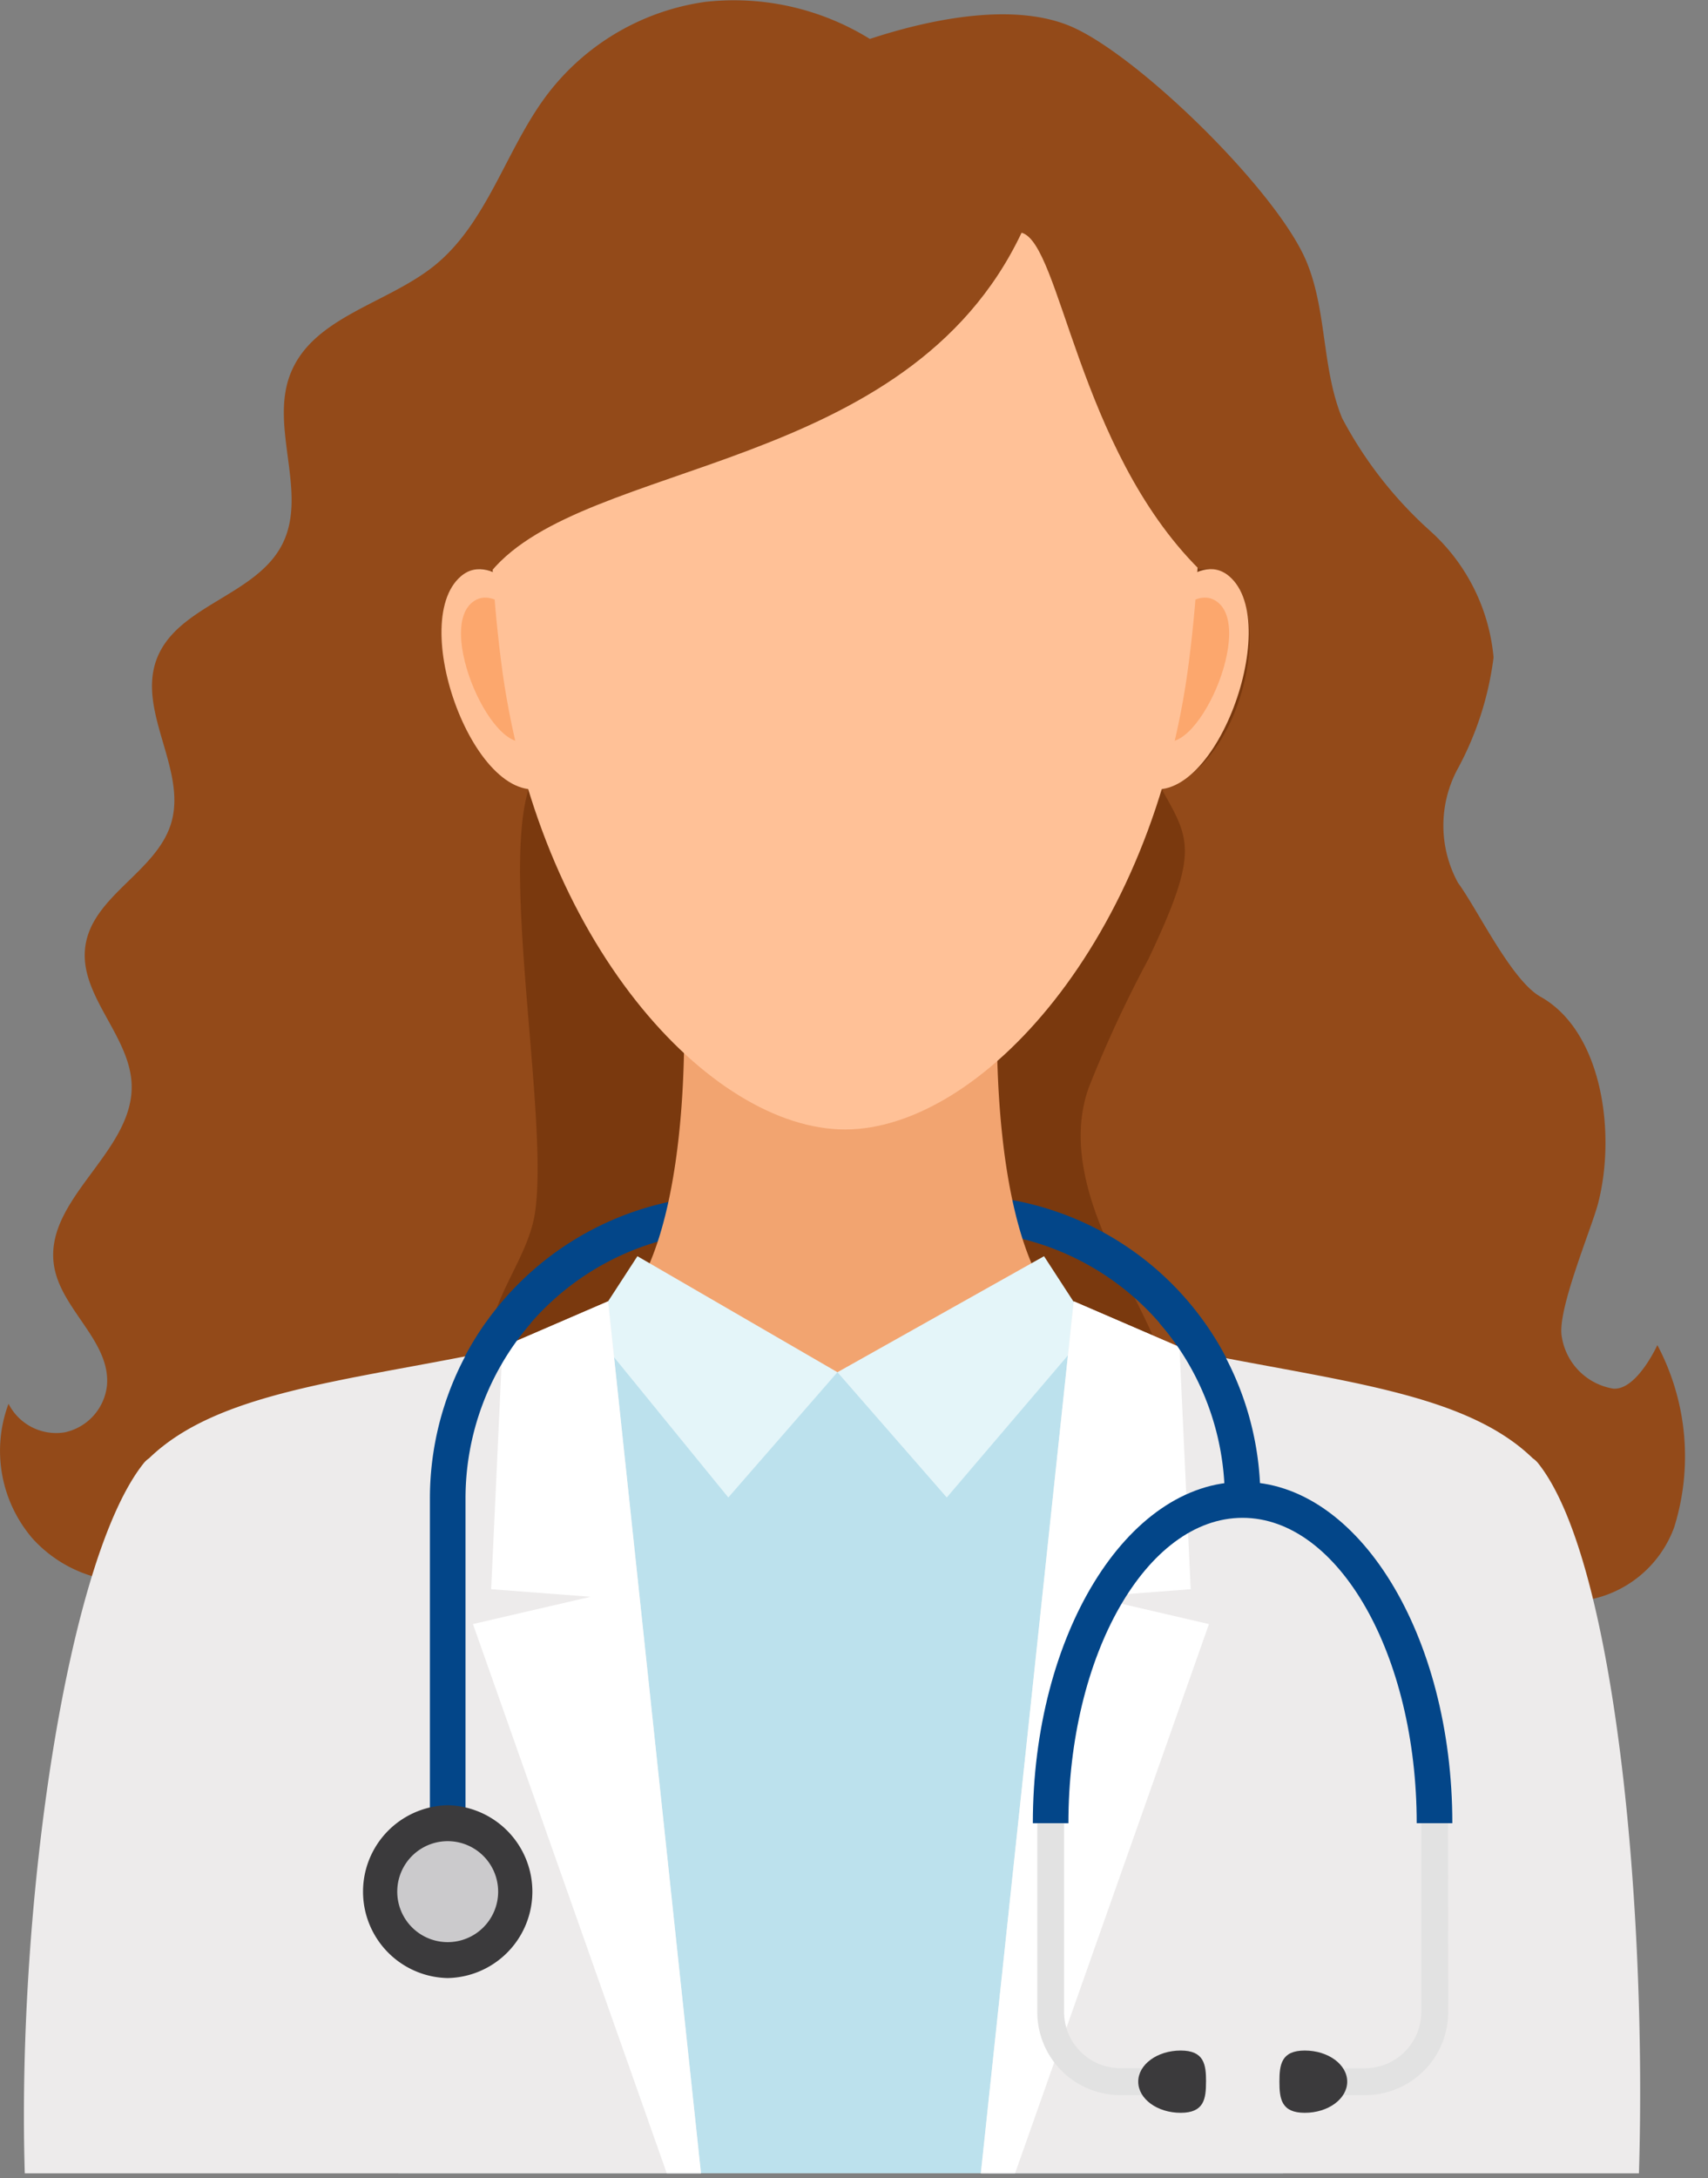 <svg xmlns="http://www.w3.org/2000/svg" width="51" height="65" viewBox="0 0 51 65">
  <rect x="0" y="0" width="51" height="65" fill="#808080" stroke="none"/>
  <g id="Component_Doctor_No_4" data-name="Component/Doctor No 4" transform="translate(0 0)">
    <g id="Component_Doctor_No_4-2" data-name="Component/Doctor No 4" transform="translate(0 0)">
      <path id="Fill_1" data-name="Fill 1" d="M18.812,46.025a9.575,9.575,0,0,0,6.634,2.466,9.858,9.858,0,0,0,6.53-2.911,4.234,4.234,0,0,0,3.943.213A5.252,5.252,0,0,0,38.63,42.5c2.158.387,4.43-1.615,4.646-4.1-.966.89-2.513,0-2.972-1.305a8.886,8.886,0,0,1,.011-4.172,6.208,6.208,0,0,0-.4-4.09c-.606-.982-1.708-1.487-2.211-2.541-.634-1.324-.1-2.945.188-4.425.874-4.422.139-10.053-2.982-12.8a12.764,12.764,0,0,1-2.984-4.025c-.58-.882-2.862-6.924-10.552-4.036-3.264-1.954-5.736-.735-7.988.813-2.3,1.578-3.39,5.321-5.493,7.164A5.878,5.878,0,0,0,5.548,12.41c-.194,1.458.572,3.076-.1,4.344a4.088,4.088,0,0,1-1.826,1.474,2.617,2.617,0,0,0-1.5,1.8c-.167,1.337,1.252,2.412,1.1,3.751a3.135,3.135,0,0,1-1.6,2A2.654,2.654,0,0,0,.241,27.915c.082,1.331,1.772,1.973,1.8,3.309C2.055,32.245,1.1,32.884.556,33.7A3.489,3.489,0,0,0,.15,36.6a2.861,2.861,0,0,0,1.925,1.938,1.782,1.782,0,0,1,.23,2,1.267,1.267,0,0,1-1.706.4,3.067,3.067,0,0,0,2.088,3.614,6.15,6.15,0,0,0,4.167-.756,9.54,9.54,0,0,0,6.047,3.96c2.357.411,3.91-.222,5.91-1.723" transform="translate(3.341 1.716)" fill="#7a390e"/>
      <path id="Fill_3" data-name="Fill 3" d="M.255,41.89a1.593,1.593,0,0,0,1.678.853,1.606,1.606,0,0,0,1.261-1.4c.113-1.324-1.379-2.267-1.582-3.58-.305-1.984,2.374-3.378,2.319-5.384-.04-1.481-1.59-2.68-1.382-4.146.214-1.506,2.126-2.214,2.562-3.67.474-1.583-1-3.3-.446-4.858.585-1.64,2.97-1.908,3.761-3.458.779-1.525-.375-3.466.236-5.067.655-1.716,2.863-2.1,4.292-3.239,1.593-1.274,2.138-3.451,3.362-5.088A7.189,7.189,0,0,1,21.059.056a7.717,7.717,0,0,1,4.915,1.106c1.515-.5,4.267-1.186,6.114-.324C34.126,1.788,38.114,5.7,39,7.78c.628,1.481.461,3.208,1.076,4.7a12.116,12.116,0,0,0,2.639,3.373,5.776,5.776,0,0,1,1.882,3.764,9.443,9.443,0,0,1-1.08,3.343,3.56,3.56,0,0,0,.019,3.385c.594.809,1.594,2.914,2.465,3.4,1.855,1.041,2.257,4.1,1.715,6.173-.2.759-1.236,3.205-1.081,3.975a1.86,1.86,0,0,0,1.539,1.546c.7.052,1.314-1.3,1.314-1.3a7.09,7.09,0,0,1,.5,5.444,3.384,3.384,0,0,1-4.6,1.9c.145,1.481-3.254,2.426-4.48,1.6a3.622,3.622,0,0,1-3.97,1.493,3.665,3.665,0,0,1-2.538-3.423c0-1.252.646-2.416.784-3.661.215-1.93-.795-3.754-1.67-5.483s-1.66-3.743-1-5.566a36.815,36.815,0,0,1,1.779-3.827c1.513-3.192,1.249-3.549.4-5.055,2.79-.776,3.652-6.863,1.115-6.573-3.619-3.611-4.137-9.731-5.3-10.039-3.415,7.2-13.036,6.739-15.838,10.107-1.584-.819-2.605,4.164,1.11,6.505-.807,2.622.617,9.938.191,12.649-.217,1.376-1.339,2.525-1.358,3.919-.024,1.8,1.757,3.088,2.3,4.805a3.784,3.784,0,0,1-1.977,4.44,3.721,3.721,0,0,1-4.588-1.5A3.145,3.145,0,0,1,7.358,49.2a3.164,3.164,0,0,1-2.5-2.124A3.926,3.926,0,0,1,.974,45.914,4.011,4.011,0,0,1,.255,41.89" transform="translate(0 0)" fill="#934a19"/>
      <path id="Fill_5" data-name="Fill 5" d="M0,9.058A9.029,9.029,0,0,1,8.979,0h6.839A9.029,9.029,0,0,1,24.8,9.058H23.735a7.961,7.961,0,0,0-7.916-7.987H8.979A7.961,7.961,0,0,0,1.063,9.058Z" transform="translate(12.837 35.666)" fill="#034689"/>
      <path id="Fill_7" data-name="Fill 7" d="M8.328,34.514H34.434a65.7,65.7,0,0,1,2.227-6.275c1.175-3.36,8.986-8.142,4.955-14.012C39.195,10.7,30.968,11.682,28.323,9.705S26.07,0,26.07,0h-9.38s.392,7.729-2.253,9.705-10.871,1-13.292,4.522C-2.886,20.1,4.926,24.879,6.1,28.239a65.7,65.7,0,0,1,2.227,6.275" transform="translate(3.719 29.744)" fill="#f2a470"/>
      <path id="Fill_9" data-name="Fill 9" d="M6.112,18.753c.917,2.453,1.646,4.7,2.209,6.82H34.74c.563-2.122,1.292-4.368,2.21-6.823a13.1,13.1,0,0,1,2.317-3.344c2.454-2.939,5.509-6.6,2.62-10.8C40.432,2.485,36.93,1.953,33.84,1.483c-2.167-.33-4.214-.64-5.279-1.436L28.5,0,21.437,1.667,14.562,0,14.5.047c-1.065.8-3.113,1.107-5.279,1.436-3.09.47-6.592,1-8.047,3.121-2.89,4.206.165,7.864,2.62,10.8a13.08,13.08,0,0,1,2.318,3.347" transform="translate(3.572 39.282)" fill="#bce1ed"/>
      <path id="Fill_11" data-name="Fill 11" d="M0,3.462,6.168,0l1.4,2.154L3.264,7.2Z" transform="translate(25.006 37.487)" fill="#e4f5f9"/>
      <path id="Fill_13" data-name="Fill 13" d="M7.372,3.462,1.4,0,0,2.154,4.114,7.2Z" transform="translate(17.633 37.487)" fill="#e4f5f9"/>
      <path id="Fill_15" data-name="Fill 15" d="M2.85,1.285S1.567-.622.584.21c-1.673,1.417.571,7.341,2.7,6.223Z" transform="translate(13.182 16.984)" fill="#ffc197"/>
      <path id="Fill_17" data-name="Fill 17" d="M1.9.816S1.02-.4.344.134c-1.15.9.869,5.157,1.857,3.954Z" transform="translate(13.765 17.835)" fill="#fca76d"/>
      <path id="Fill_19" data-name="Fill 19" d="M.435,1.285S1.718-.622,2.7.21C4.375,1.627,2.131,7.551,0,6.434Z" transform="translate(34.001 16.984)" fill="#ffc197"/>
      <path id="Fill_21" data-name="Fill 21" d="M.3.816S1.181-.4,1.857.134C3.007,1.034.988,5.291,0,4.088Z" transform="translate(34.501 17.835)" fill="#fca76d"/>
      <path id="Fill_23" data-name="Fill 23" d="M.291,15.356c1.051,8.411,6.254,14.009,10.275,14.009s9.218-5.6,10.275-14.009C21.942,6.6,20.263,0,10.566,0S-.8,6.628.291,15.356" transform="translate(14.666 4.34)" fill="#ffc197"/>
      <path id="Fill_25" data-name="Fill 25" d="M10.861,0C-2.648,0,.144,13.434.425,13.58c2.8-3.369,12.423-2.9,15.838-10.108,1.162.309,1.68,6.43,5.3,10.04C21.935,13.469,24.37,0,10.861,0" transform="translate(14.241 3.473)" fill="#934a19"/>
      <path id="Fill_27" data-name="Fill 27" d="M19.65,26.023c.242-8.011-.725-18.338-3.013-21.194a.714.714,0,0,0-.158-.145C14.453,2.718,10.7,2.394,6.19,1.475L2.773,0,0,26.023Z" transform="translate(29.288 38.833)" fill="#edebeb"/>
      <path id="Fill_29" data-name="Fill 29" d="M20.216,26.023,17.443,0,14.026,1.475C9.513,2.394,5.764,2.718,3.736,4.684a.714.714,0,0,0-.158.145C1.291,7.684-.217,18.012.025,26.023Z" transform="translate(0.715 38.833)" fill="#edebeb"/>
      <path id="Fill_31" data-name="Fill 31" d="M6.809,26.023,4.036,0,.879,1.363.544,8.591l2.968.226L0,9.631,5.788,26.023Z" transform="translate(14.122 38.833)" fill="#fff"/>
      <path id="Fill_33" data-name="Fill 33" d="M0,26.023,2.773,0,5.931,1.363l.335,7.228L3.3,8.817l3.512.815L1.022,26.023Z" transform="translate(29.287 38.833)" fill="#fff"/>
      <path id="Fill_35" data-name="Fill 35" d="M3.235,8.466H2.467A2.481,2.481,0,0,1,0,5.977L0,0H.8l0,5.976a1.68,1.68,0,0,0,1.67,1.685h.767Z" transform="translate(30.973 54.056)" fill="#e2e2e2"/>
      <path id="Fill_37" data-name="Fill 37" d="M2.024.929c0,.513-.057.929-.757.929S0,1.442,0,.929.567,0,1.268,0s.757.416.757.929" transform="translate(33.987 61.191)" fill="#3b3a3c"/>
      <path id="Fill_39" data-name="Fill 39" d="M0,8.466H.767A2.481,2.481,0,0,0,3.235,5.977L3.231,0h-.8l0,5.976A1.68,1.68,0,0,1,.767,7.662H0Z" transform="translate(40.007 54.056)" fill="#e2e2e2"/>
      <path id="Fill_41" data-name="Fill 41" d="M0,.929c0,.513.057.929.757.929S2.024,1.442,2.024.929,1.457,0,.757,0,0,.416,0,.929" transform="translate(38.203 61.191)" fill="#3b3a3c"/>
      <path id="Fill_43" data-name="Fill 43" d="M12.525,10.185H11.462c0-5.025-2.332-9.113-5.2-9.113s-5.2,4.088-5.2,9.113H0C0,4.569,2.809,0,6.263,0s6.263,4.569,6.263,10.185" transform="translate(30.84 44.222)" fill="#034689"/>
      <path id="Fill_45" data-name="Fill 45" d="M1.666,0A9.064,9.064,0,0,0,0,5.247v9.682H1.063V5.247A7.991,7.991,0,0,1,3.019,0Z" transform="translate(12.837 39.478)" fill="#034689"/>
      <path id="Fill_47" data-name="Fill 47" d="M0,0C.059.068.119.136.176.206a7.994,7.994,0,0,1,1.78,5.041H3.019A9.059,9.059,0,0,0,1.352,0Z" transform="translate(34.615 39.478)" fill="#034689"/>
      <path id="Fill_49" data-name="Fill 49" d="M2.556,5.157A2.579,2.579,0,0,1,2.556,0a2.579,2.579,0,0,1,0,5.157" transform="translate(10.812 53.871)" fill="#3b3a3c"/>
      <path id="Fill_51" data-name="Fill 51" d="M1.493,0a1.506,1.506,0,0,0,0,3.013A1.506,1.506,0,0,0,1.493,0" transform="translate(11.875 54.943)" fill="#cbcacc"/>
    </g>
  </g>
</svg>
